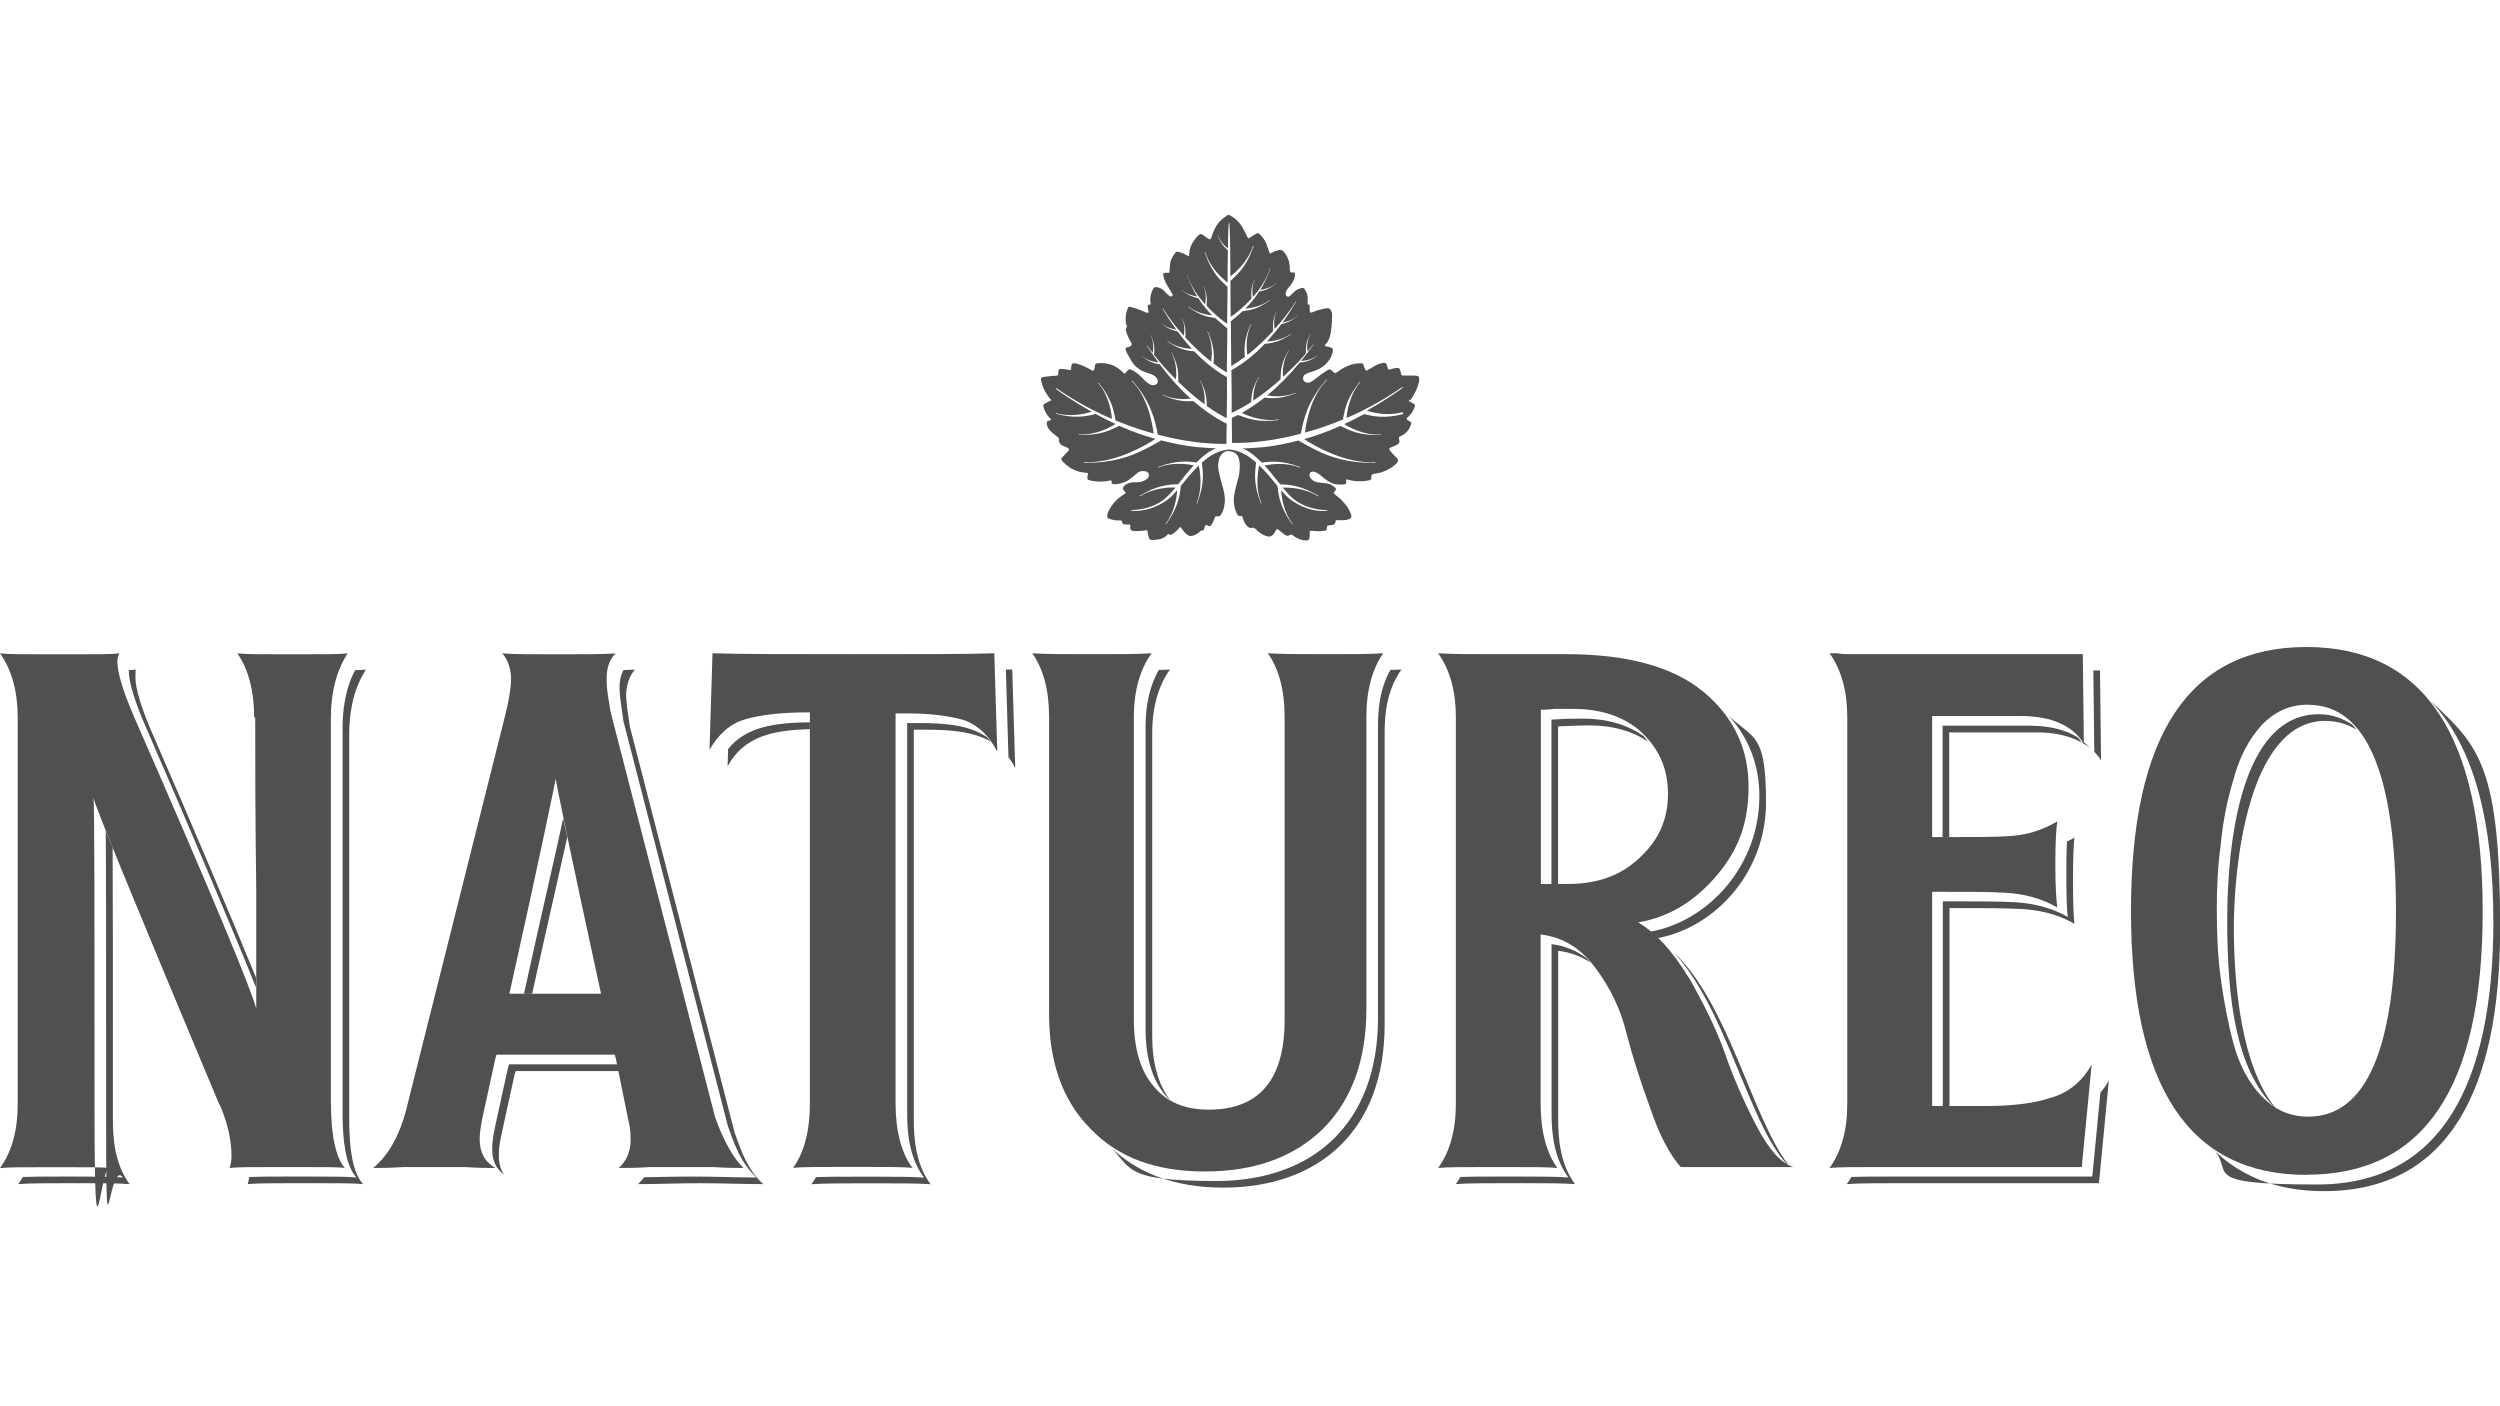 <svg viewBox="0 0 1920 1080" version="1.1" xmlns="http://www.w3.org/2000/svg" id="Layer_43">
  
  <defs>
    <style>
      .st0, .st1 {
        fill: #505050;
      }

      .st1 {
        fill-rule: evenodd;
      }
    </style>
  </defs>
  <path d="M1083.4,307.3c.4-.7.7-1.3,1-1.8,2.2-3.4,3.8-6.7,4.8-10.1.6-1.9.8-3.5.7-5,0-1-.6-1.6-1.5-1.7-1.2-.2-2.2-.3-3.1-.3-1.6,0-3.2,0-4.8,0h-2.2c-.3,0-.6,0-1,0-.6,0-1-.4-1.2-.9,0-.3-.1-.5-.2-.8v-.2c0-.2-.1-.5-.2-.7,0-.5-.2-.9-.3-1.4-.3-1.2-.9-1.7-2.1-1.8-.2,0-.4,0-.6,0-.7,0-1.4.1-2.1.3-.5.1-1.1.3-1.6.4l-.9.3c-.3,0-.6.2-1,.2s-.6,0-.9-.2c0,0-.2-.1-.2-.2,0-.2-.1-.5-.2-.7-.2-.5-.3-1.1-.5-1.7-.2-.5-.3-1-.6-1.4-.3-.6-.9-.9-1.5-.9h0c-.2,0-.3,0-.5,0-.5,0-.9,0-1.4.2-2.2.5-4.1,1.2-5.8,2.3-1.4.8-2.9,1.7-4.7,2.8,0,0-.1,0-.2.1-.3.2-.7.5-1.3.5h-.1c0,0-.2,0-.2-.1,0,0,0,0-.1-.2-.1-.1-.2-.3-.3-.4-.2-.4-.4-.7-.5-1l-.2-.4c-.3-.8-.6-1.6-.8-2.4-.2-.8-.6-1.1-1.4-1.1h0c-.5,0-1,0-1.4,0-.5,0-.9,0-1.4.1-2.5.1-5,.8-8.2,2.1-3,1.3-5.8,3.2-8.1,4.8-.2.2-.4.3-.7.4,0,0-.2,0-.3.2,0,0-.1,0-.2,0s-.1,0-.2,0c-.3-.2-.6-.5-.9-.7-.7-.6-1.4-1.1-2-1.7-.3-.3-.7-.5-1.1-.5-.3,0-.5,0-.7.2-.9.4-1.6.8-2.2,1.2-2.9,1.8-5.2,3.5-7.2,5.2-1.3,1.1-2.8,2.2-4.4,3.1-.6.4-1.3.5-2,.5-.3,0-.5,0-.8,0-1.6-.2-2.6-1.1-3-2.4-.4-1.4,0-2.6,1.2-3.7.2-.2.4-.3.6-.4,0,0,.1,0,.2-.1.8-.6,1.8-.9,2.7-1.2h.2c2.4-.8,5-1.6,7.4-2.9,3.4-1.8,6-4.1,7.9-7.1,1.3-2,2.1-4.1,2.5-6.2.3-1.9-.2-2.8-2.2-3.3,0,0-.2,0-.3,0,0,0-.6-.1-.9-.2-.6-.1-1.2-.2-1.7-.4-.2,0-.4-.1-.5-.2,0,0,0,0-.2,0-.1,0-.2-.2-.2-.3h0c0-.2,0-.3,0-.4h0c.1-.2.2-.4.3-.5,1.6-1.5,2.7-3.5,3.4-5.9.5-1.7.8-3.4,1-5,.6-3.9.7-7.9.8-11.7h0c0-1.5-.4-2.8-1.3-4.2-.5-.8-1.2-1.1-2.1-1.1-.1,0-.3,0-.5,0-2.4.3-4.9.9-7.7,1.8-.8.2-1.7.6-2.4.9-.5.2-1.1.4-1.7.6-.2,0-.5,0-.7,0h-.3c-.1,0-.3,0-.3-.2-.3-.7-.2-1.3-.2-1.9,0-.1,0-.2,0-.3,0-.4,0-.7,0-1.1,0-.3,0-.6,0-1,0-1-.2-1.4-1-1.6-.2,0-.3-.1-.4-.2,0,0,0,0-.1,0,0,0-.1-.1-.1-.2s0-.1,0-.2c0-.2,0-.4,0-.6,0-.5,0-1,0-1.5,0-.7,0-1.5,0-2.3,0-2.1-.7-4.2-2.2-6.7-.4-.7-1-1.1-1.7-1.1-.2,0-.4,0-.7.1-2,.6-3.9,1.2-5.4,2.6-.4.4-.9.9-1.3,1.3-.4.4-.9.9-1.4,1.3-.4.4-.9.9-1.4,1.2-.3.2-.6.3-.9.3-.4,0-.9-.2-1.3-.6-.4-.4-.5-.9-.6-1.3-.1-1.1.2-2.2.9-3.3.9-1.2,1.8-2.4,2.8-3.6,1.4-1.6,2.4-3.5,3.2-6.1.2-.8.3-1.7.3-2.8,0-.6-.2-.9-.9-.9h0c-.2,0-.4,0-.6,0-.3,0-.5,0-.8,0h-.1c-.9,0-1.4-.4-1.5-1.3,0-.3,0-.7-.1-1,0-.4,0-.9,0-1.3,0-.7,0-1.4-.2-2.1-.3-3.4-1.6-6.6-4-9.8-.2-.2-.4-.5-.7-.7,0,0-.2-.2-.3-.3-.6-.6-1.1-.8-1.8-.8-.2,0-.3,0-.5,0h-.5c-.9.3-1.8.5-2.6.7-1,.3-2,.8-2.9,1.3h-.2c-.6.4-1,.6-1.3.6-.6,0-.8-.6-1-1.5,0-.3-.2-.6-.2-.9-.4-1-.7-1.9-1.1-2.9-.2-.6-.5-1.3-.7-2-.9-2.6-2.6-4.9-5.1-7.4-.6-.6-1-.8-1.5-.8-.4,0-.8.1-1.4.5-1.4.8-3.1,1.8-4.6,2.9-.2.1-.5.3-.7.4-.1,0-.2,0-.4.2,0,0,0,0-.1,0-.1,0-.2,0-.3-.2,0-.2-.2-.4-.3-.5-.2-.4-.4-.7-.6-1.1-.3-.6-.5-1.2-.8-1.7-.4-1-.9-1.9-1.4-2.9-2.5-4.9-5.8-8.4-9.9-10.8-.3-.2-.7-.4-1-.6h-.2c-.3-.3-.5-.3-.8-.3s-.6.1-.9.4c-.4.3-.8.6-1.3.9-.2.1-.4.3-.7.5-2.5,1.7-4.4,3.6-5.9,5.9-1.8,2.8-3.2,5.8-4.1,9-.1.5-.3,1-.5,1.4-.2.4-.6.7-1,.7-.2,0-.4,0-.6-.1-.4-.2-.8-.4-1.1-.7-.7-.5-1.5-1.1-2.2-1.6l-.8-.6c-.1,0-.2-.2-.3-.2-.2-.2-.4-.3-.6-.4-.4-.3-.9-.4-1.3-.4-.5,0-.9.2-1.4.6-1.4,1.2-2.5,2.7-3.7,4.2-2.4,3.2-3.7,6.8-3.8,10.7,0,.2,0,.5,0,.7,0,0,0,.2,0,.3,0,.1,0,.2-.2.2-.2,0-.3,0-.5,0-.4,0-.8-.2-1.1-.4,0,0-.2,0-.2-.1-1.6-1-3.5-1.8-5.8-2.5-.5-.1-.9-.2-1.3-.2-.8,0-1.3.4-2,1.4-.8,1.1-1.5,2.3-2.1,3.4-.7,1.3-1.2,2.6-1.4,4.1,0,.3,0,.7-.1,1-.2,1.7-.4,3.5-.4,5.3,0,.2,0,.4-.2.6,0,0,0,.1,0,.2,0,.1-.1.2-.3.2-.1,0-.2,0-.3,0-.2,0-.4,0-.7,0h-.2c-.2,0-.4,0-.6,0-.2,0-.4,0-.6,0-.1,0-.3,0-.5,0-.6,0-1,.2-1.2.5-.2.2-.3.6-.2,1.1.1.9.4,2,.7,3.1.9,2.7,2.4,5.2,4,7.7.6.9,1.2,1.9,1.7,2.9l.4.6c.2.2.3.6.4,1,0,.4,0,.7-.2.9-.2.2-.5.4-.9.4h-.1c-.7,0-1.2-.4-1.6-.7-1.1-.9-2.3-1.9-3.4-3.3-1.4-1.6-3.3-2.7-6-3.2-.2,0-.5,0-.7,0-.9,0-1.6.5-2.1,1.4-.6,1.2-1.1,2.4-1.5,3.7-.8,2.7-.9,4.8-.4,6.8,0,.3,0,.5,0,.8,0,.1,0,.3,0,.4s-.1.3-.3.3c-.1,0-.2,0-.3,0-.2,0-.4,0-.6,0-.7.1-.9.4-1,1.1,0,.6,0,1.3.1,1.9,0,.5.2,1.1.3,1.6,0,.2.1.5.2.7,0,0,0,0,0,0,0,.2.2.6-.2,1,0,0-.1,0-.2,0h-.2c-.2,0-.5,0-.8-.1h-.4c-1-.5-2-.8-3-1.3-3.1-1.4-6.4-2.4-9.4-3.2-.2,0-.4,0-.6,0-.3,0-.7.1-1,.8-.4.9-.7,1.9-1.1,3.1-.8,2.6-.7,5.3-.6,8,0,.9.2,1.6.6,2.2.1.2.2.4.3.5,0,0,0,.1,0,.2,0,0,0,.2,0,.3,0,0,0,.1,0,.2,0,.1-.1.3-.2.4-.6.7-.8,1.6-.5,2.8.2.8.4,1.5.7,2.4.8,2,1.8,4.1,3.3,6.7.7,1.2.6,1.6-.5,2.5-.8.7-1.8,1-2.7,1.1-.5.1-.9.3-1.1.6-.1.3-.1.7,0,1.2.3,1,.6,1.7.9,2.4,1.1,2,2.4,4.3,3.8,6.6,1.9,3.1,4.6,5.6,8.3,7.4,1.6.8,3.4,1.4,5.1,1.8,1.5.4,2.7,1,3.8,1.7,1.2.8,2.1,1.8,2.6,3.1.3.7.2,1.7-.1,2.4-.3.7-.9,1.2-1.6,1.5-.5.2-1.1.3-1.6.3s-.8,0-1.1-.1c-1.1-.2-2.2-.8-3.3-1.7-1.7-1.3-3.2-2.8-4.6-4.3l-.5-.6c-2-2-4.4-3.7-7.3-5.1-.5-.2-.9-.4-1.2-.4-.5,0-.9.2-1.5.8-.3.3-.6.7-.9,1-.1.1-.3.3-.4.5,0,0-.1.2-.2.2-.2.3-.5.7-1.1.8,0,0,0,0,0,0,0,0-.2,0-.2,0,0,0-.1-.1-.2-.2-.2-.1-.4-.3-.6-.5-.2-.2-.5-.4-.7-.7-.4-.4-.9-.8-1.3-1.2-2.3-1.8-4.9-3.7-8.2-4.5-2.6-.7-5-1-7.1-.9-.4,0-.7,0-1.1,0h-.3c-.5,0-1.1,0-1.5.2-.9.2-1.3.6-1.4,1.4,0,.6-.2,1.2-.3,1.9,0,.3-.1.6-.2.9,0,.4-.3,1.4-1.1,1.4-.3,0-.6-.1-1.1-.4,0,0-.1,0-.1,0-2.7-1.7-5.7-3.2-9.2-4.4-1.4-.5-2.6-.8-3.7-.9-.2,0-.4,0-.6,0-1,0-1.6.5-1.8,1.5-.1.4-.1.8-.2,1.3,0,.2,0,.4,0,.5v.4c0,.4,0,.9-.4,1.4,0,0-.2.1-.3.1s0,0-.2,0-.2,0-.2,0c-.1,0-.3,0-.3,0-.4,0-.9-.2-1.4-.3-.8-.2-1.5-.3-2.3-.4-1-.1-2-.2-3-.2h0c-1,0-1.5.5-1.7,1.5,0,.2,0,.3,0,.5s0,.4,0,.6c0,.5-.1.9-.2,1.4,0,.2,0,.4,0,.7,0,.1-.1.3-.3.3-.2,0-.5,0-.7.1-.4,0-.8.1-1.1.2-2.7,0-5.5.5-8.2.8h-.6c-.5.2-1.1.3-1.7.6-.5.2-.7.5-.6,1v.4c.2.8.3,1.6.5,2.3.7,2.8,1.7,5.5,3.2,7.8h0c1.1,1.8,2.2,3.5,3.6,5,.1.1.2.3.3.4,0,0,.1.2.2.2,0,0,0,.2,0,.3,0,0,0,.2-.2.2l-.4.2c-.2.1-.4.3-.6.3-.4.2-.8.4-1.2.6-.9.5-1.8.9-2.6,1.4-1,.6-1.2,1.1-.9,2.1.5,2,1.4,4.5,3,6.7.4.6.9,1.1,1.4,1.6.3.3.6.6.8.9.1.2.3.3.4.5,0,0,.1.2.2.3,0,0,0,.2,0,.2,0,0,0,.2-.2.2,0,0-.2,0-.2.1-.2,0-.4.2-.6.3-.2,0-.4,0-.5.1-.1,0-.3,0-.4,0-.8.2-1.3.7-1.3,1.4,0,.9,0,1.9.4,2.9.7,1.7,1.8,3.2,3.4,4.6,1.5,1.3,3.1,2.6,4.6,3.7.6.4.8.9.9,1.5,0,.2,0,.4,0,.5,0,.2,0,.4,0,.6.1,1.6.9,2.8,2.2,3.6.6.4,1.3.6,1.9.9.2,0,.5.2.7.3.2,0,.4.2.6.2.3.1.6.2.9.4.3.2.6.4,1,.7.4.4.5.9.2,1.4-.1.2-.2.4-.4.6-1.3,1.4-2.6,2.8-3.9,4.2-.1.1-.2.3-.4.4-.2.2-.4.4-.6.6-.5.6-.5,1.2-.1,1.8.3.4.6.9,1,1.3,1.9,1.9,3.9,3.5,6,4.9.4.3.8.5,1.3.7h.2c2.9,1.6,6.1,2.5,10.1,2.8h.4c.4,0,.8,0,1.2.5,0,0,0,.2,0,.3v.4c-.1.3-.2.6-.3.9,0,.1,0,.3,0,.4,0,.4-.2.7-.2,1.1,0,1.2.2,1.7,1.5,2.1.9.3,1.8.5,2.8.6.2,0,.5,0,.7.1,1.8.3,3.6.4,5.4.4,1.8,0,3.5-.2,5.2-.5l2.5-.5h0c0,0,.2,0,.2.1.4.5.4.9.4,1.3v.3c0,.8.2,1,1,1.2.5,0,1,.1,1.5.1s.2,0,.3,0c2.6-.2,5.2-.8,7.7-1.9,1.8-.8,3.5-1.9,5.4-3.5l.7-.6c1-.9,2-1.7,3.1-2.6,1.2-1,2.6-1.5,4.2-1.5.7,0,1.5,0,2.2.2,1,.2,1.8.8,2.2,1.6.4.8.4,1.8,0,2.7-.2.5-.6,1-1,1.3-1.1,1-2.4,1.7-3.9,2.2-1.5.5-3.1.6-4.2.6-.5,0-1,0-1.5,0-.2,0-.3,0-.5,0-2.2,0-4.2.5-5.9,1.5-.8.5-1.6,1.1-2.2,2-.6.8-.6,1.8.1,2.6.1.2.3.3.4.5.2.2.4.3.5.6.2.2.3.4.5.6,0,0,.1.2.2.3,0,0,0,.1,0,.2,0,0,0,.2-.1.2l-.4.2c-.2.2-.4.3-.6.4-2.8,1.7-5.1,3.6-7.1,5.7-2.2,2.4-4,5-5.2,7.8-.6,1.3-.9,2.4-.8,3.6,0,.8.3,1.2,1,1.6.3.1.6.2.8.3,2.5.9,4.8,1.3,7.1,1.2.4,0,.9,0,1.2,0h.5c0,0,.1,0,.2,0,.3.2.7,1.2.7,1.3,0,0,0,.2,0,.3.2.9.9,1.4,1.9,1.5.2,0,.4,0,.6,0,.4,0,.8,0,1.2,0,.3,0,.5,0,.7,0,.2,0,.4,0,.6,0,.5,0,.9.1,1.2.5,0,0,0,.1,0,.2v.7c0,.2,0,.3,0,.5,0,.3,0,.7,0,1,.2,1.2.6,1.8,1.6,1.9.3,0,.5,0,.8.1.4,0,.9.2,1.3.2.5,0,1,0,1.5,0,2,0,4.1-.2,6.7-.6,0,0,.2,0,.2,0,.1,0,.3,0,.4,0,0,0,.2,0,.3,0,.2,0,.3,0,.3.2,0,.3.1.7.2,1,.2.8.3,1.5.4,2.3.1.7.4,1.4.6,2,0,.2.1.4.2.6.3.9.9,1.3,1.8,1.3.5,0,1,0,1.5,0,1.9,0,3.6-.3,5.2-.7,2.3-.7,4.1-1.7,5.4-3.2.1-.2.3-.3.5-.4,0,0,.1-.1.2-.2,0,0,.1,0,.2,0,0,0,0,0,0,0,0,0,.1,0,.2,0,.1,0,.3,0,.4.2.3.3.6.4,1,.4.3,0,.7-.2,1.1-.4.2-.2.4-.3.6-.4.4-.2.8-.5,1.1-.8,1.4-1,2.6-2.2,3.7-3.5h0c.2-.4.4-.7,1-.7.1,0,.3,0,.4,0,0,0,.1,0,.2.1.2.2.3.5.5.8.4.6.8,1.2,1.2,1.7,1.1,1.5,2.4,2.7,3.9,3.6.6.3,1.1.5,1.7.5.2,0,.4,0,.6,0,2.5-.5,4.7-1.6,6.4-3.3.5-.5,1-1,1.8-1,.2,0,.3,0,.5,0,0,0,.1,0,.2,0,.4,0,.6-.4.7-.6.2-.4.3-.8.4-1.2l.2-.6c.2-.6.4-1.2.9-1.8,0,0,.1-.1.3-.1s.1,0,.2,0c0,0,.7.5,1,.6.6.3,1,.5,1.3.5.4,0,.8-.3,1.4-.9,0-.1.2-.3.3-.5.9-1.4,1.5-2.7,1.9-4,.2-.5.4-1,.6-1.6.2-.4.6-.7,1.1-.7,0,0,.2,0,.3,0,.2,0,.3,0,.5,0h.2c.2,0,.4,0,.6,0,.7,0,1.4-.4,1.9-1.2,1.2-1.9,2-3.8,2.4-5.7.4-1.9.8-4.5.6-7.1-.2-2.9-.8-5.9-1.8-9.1-.4-1.5-.9-3.2-1.4-5.1-.5-2-1-4-1.4-5.9v-.4c-.4-1.3-.6-2.6-.6-4s.4-3.3.7-4.9h0c.1-.8.4-1.4.6-2.1,1.5-2.5,3.2-4.5,6.3-4.6,1.3,0,2.5.3,3.8.7.3.2.7.2,1,.4,1.6,1,2.7,2.2,3.2,3.6.4,1.3.8,2.5.9,3.7.4,3.7.1,7.6-.7,11.3-.4,1.6-.8,3.1-1.2,4.6-.6,2.1-1.2,4.3-1.6,6.4,0,.3-.1.7-.2,1.1-.3,1.6-.7,3.3-.7,5-.1,3,.3,6,1.4,9.1.4,1.2.8,2.1,1.4,2.9.5.8,1.1,1.1,1.8,1.1.1,0,.3,0,.4,0,0,0,.1,0,.2,0,.2,0,.4,0,.5,0,.3,0,.6.1.9.3,0,0,0,0,0,.2,0,.2.1.5.2.7.2.5.3,1,.5,1.5.8,2.3,1.8,3.9,3.1,5.2.9.9,1.8,1.3,2.7,1.3.3,0,.6,0,1-.2,0,0,.2,0,.3,0,0,0,.1,0,.2,0,.1,0,.3,0,.4,0,.4,0,.8.2,1.2.5.8.8,1.5,1.4,2.1,2,2.5,2.1,4.8,3.4,7.3,4.1.5.1,1,.2,1.4.2,1.4,0,2.5-.6,3.5-1.9.4-.5.7-1,1-1.5.2-.3.4-.6.6-1,0,0,.1-.2.2-.4.2-.3.3-.8.9-1,0,0,0,0,.1,0,0,0,.1,0,.2,0,0,0,.2,0,.2.1.2.1.3.2.5.4.5.4,1,.8,1.5,1.2.9.8,1.9,1.6,2.9,2.3.4.3,1,.7,1.7,1,.3.1.7.2,1,.2s.8-.1,1.1-.3h.1c.2-.2.5-.3.6-.4.3-.2.6-.3.9-.3s.7.1,1.1.5c0,0,.2.2.3.2,0,0,0,0,.1.1,2.1,1.6,4.3,2.7,6.7,3.3,1.1.3,2.2.4,3.5.5,0,0,.2,0,.2,0,1.1,0,1.8-.6,2.1-1.7.2-.6.2-1.3.3-2,0-.5,0-.9,0-1.4,0-.4,0-.7,0-1.1,0-.2,0-.5,0-.7,0,0,0-.2,0-.3,0-.1.1-.2.2-.2.2,0,.5,0,.7,0s.7,0,1,0c.2,0,.3,0,.5,0,.4,0,.8,0,1.2.1.8,0,1.7.2,2.6.2h0c1.7,0,3.4-.2,5.1-.4h.2c1.4-.2,1.5-.4,1.6-1.8,0-.1,0-.3,0-.4,0-.5,0-1.1.4-1.7,0,0,.1-.1.2-.1h.2c.2,0,.4-.1.6-.1.4,0,.7,0,1.1-.1.7,0,1.3-.2,2-.3,1.2-.2,1.8-.8,2.1-1.9,0-.3.1-.6.2-1,0-.2,0-.3.1-.5,0-.1.1-.2.3-.2.1,0,.3,0,.4,0,.3,0,.6,0,.9,0,0,0,.2,0,.3,0,.3,0,.7,0,1,0,.3,0,.7,0,1,0h.2c.1,0,.3,0,.5,0-.2,0-.4,0-.6-.1.2,0,.3,0,.4,0,.2,0,.4.1.6.2,1.2,0,2.5-.2,3.8-.5.7-.2,1.3-.4,1.9-.7,1.1-.5,1.4-1.2,1.2-2.5,0-.4-.2-.8-.3-1.2-1.1-2.8-2.4-5.2-4.1-7.2-2.5-3.1-5-5.5-7.6-7.3,0,0-.2,0-.2-.2-.4-.3-.9-.6-1.3-1.3,0-.1,0-.3,0-.3l.3-.4c.2-.3.4-.6.6-.8.2-.3.4-.6.7-1,.2-.4.2-.8,0-1.1-.5-.6-.9-1.1-1.4-1.4-1.9-1.6-4.2-2.4-7.3-2.7-1.5-.1-3.4-.3-5.2-.6-2.2-.4-3.9-1.3-5.2-2.8-.6-.7-.9-1.4-1.1-2.2-.1-.9,0-1.7.5-2.3.5-.6,1.2-.9,2.1-.9.5,0,1,0,1.6.3,1.7.5,3.2,1.6,4.5,2.7,1.6,1.4,3.6,3,5.8,4.4,2.8,1.7,5.5,2.6,8.3,2.5,0,0,.4,0,.4,0,.3,0,.7,0,1,0,.3,0,.6,0,.9,0h0c.6,0,1.4,0,2.1-.2.6-.1.9-.4,1-1.1,0-.2,0-.4,0-.6,0-.2,0-.4,0-.7,0-.3,0-.5.1-.7,0-.1,0-.2,0-.4,0,0,0-.1.2-.2,0,0,0,0,.2,0,0,0,0,0,0,0,.3,0,.7.2,1,.2.7.2,1.3.3,2,.5,2.1.5,4.3.7,6.8.7.5,0,1,0,1.5,0,1.1,0,2.2-.2,3.3-.3,1.1-.1,2-.3,2.9-.5.7-.2,1.2-.7,1.3-1.5,0-.2,0-.5,0-.7,0-2.1.4-2.3,2-2.7h.3c0,0,.2,0,.3-.1,0,0,.1,0,.2,0,.4,0,.8-.2,1.2-.2.9-.2,1.9-.4,2.8-.6,2.8-.8,5.5-2,8.6-3.9,1.8-1.2,3.3-2.4,4.5-3.9.9-1.1.9-2.1-.1-3.2-.3-.3-.6-.6-.9-1-.2-.2-.5-.5-.7-.7-.3-.3-.6-.6-.9-.9-.5-.5-1-1-1.5-1.6-.7-.7-1.3-1.5-1.8-2.2-.2-.3-.3-.6-.2-.9,0-.3.3-.6.6-.8.2-.1.5-.3.8-.4.3-.1.6-.2,1-.4.6-.2,1.2-.4,1.8-.7h.1c.7-.3,1.3-.6,1.9-1,1.5-1.1,2-1.8,1.4-3.8-.5-1.8-.3-2,1.3-2.8,0,0,0,0,.1,0,2.5-1,4.5-2.8,6.1-5.3.6-1,1.1-2.1,1.6-3.5.4-1.1.2-1.5-.7-2.2-.3-.2-.6-.4-.9-.6-.2-.1-.4-.3-.7-.4h-.1c-.4-.3-.8-.6-.9-1.2,0,0,0,0,0-.1.2-.6.6-1,1-1.3l.2-.2c2.5-2.1,4-5.1,5-7.6.4-1,.2-1.7-.8-2.3-.2-.1-.4-.2-.6-.3-.2,0-.3-.2-.5-.3-.2-.1-.4-.3-.7-.4-.6-.3-1.2-.7-1.8-1.1,0,0-.1-.2-.1-.3,0,0,0-.2,0-.2,0-.2,0-.4.1-.6M1078.1,317.9c-14.4,3.7-22.7,2-29.8.3-.2,0-.4,0-.6-.2-4.8,2.6-9.9,5.2-15.3,7.7,2.8,1.9,14.9,8.9,27.9,8,.4.1.4.4-.1.4-14.9.5-22.6-3-29.1-6.2-.6-.3-1.1-.5-1.7-.8-5.3,2.4-10.8,4.6-16.3,6.5-3.9,1.4-7.7,2.6-11.5,3.6,7.2,5,31.9,19.3,55,17.7,0,0,.1,0,.1,0,0,0-.4.5-1.1.5-27.4.6-43.5-8.7-55.3-15.3-1.1-.6-2.2-1.2-3.2-1.8-9.4,2.5-18.5,4.3-27.7,5.2-2.3.2-5.2.4-8.3.6-1.4,0-2.7.2-4.1.2h-.8s0,0,0,0c-.7,0-1.4,0-2.1,0,5.5,2.2,10.4,6.3,15,11,7.1-1,15.5-1.8,29.2,3.3.5.2.3.4,0,.5-10.4-4.2-22-2.7-27.1-1.6,4.3,4.7,8.2,9.8,12,14.5.3,0,.5,0,.8,0,7.2.3,15.7,1.1,28.4,8.7.4.3.3.5-.1.5-9.8-6.4-22.3-6.9-27.1-6.7,3.3,4,6.4,7.4,9.4,9.6,9.1,6.6,18.9,7.4,24.3,7.8,1.4,0,.4.4,0,.5-5,.3-14.8.2-26.8-8-2.6-1.8-5.3-4.6-8.2-7.9.3,5,1.9,16.9,8.9,25.9,0,.4-.2.6-.4.2-8.7-12.1-10.2-20.4-11.1-27.6,0-.7-.2-1.3-.3-1.9-4.2-5.1-8.8-10.8-13.9-15.7-.8,3.1-3.5,17,1.7,29,0,.4-.3.5-.5,0-5.4-13.9-4.7-22.3-3.8-29.5,0-.6.1-1.2.2-1.7-6.1-5.4-12.9-9.5-20.8-10-7.9.5-14.8,4.6-20.9,10.1,0,.5.1,1,.2,1.6.9,7.2,1.6,15.6-3.8,29.5-.2.5-.4.3-.5,0,5.1-11.9,2.6-25.5,1.7-28.9-5,4.9-9.6,10.6-13.7,15.6,0,.6-.2,1.2-.2,1.8-1,7.2-2.4,15.5-11.1,27.6-.3.4-.5.2-.4-.2,7-9,8.6-20.8,8.9-25.9-2.8,3.3-5.6,6.1-8.2,7.9-12,8.2-21.8,8.3-26.8,8-.3,0-1.3-.4,0-.5,5.5-.4,15.2-1.1,24.3-7.8,3-2.2,6.1-5.7,9.4-9.6-4.8-.2-17.2.3-27.1,6.7-.4,0-.6-.2-.1-.5,12.7-7.7,21.2-8.4,28.4-8.7.3,0,.5,0,.8,0,3.7-4.7,7.7-9.8,12-14.5-5.1-1.1-16.7-2.6-27.1,1.6-.4,0-.5-.3,0-.5,13.7-5,22.1-4.3,29.2-3.3,4.6-4.8,9.7-8.8,15.1-11-.4,0-.9,0-1.3,0h0s-.9,0-.9,0c-1.4,0-2.7-.2-4-.2-3.1-.2-6-.5-8.3-.6-9.2-1-18.3-2.7-27.7-5.2-1.1.6-2.1,1.1-3.2,1.8-11.8,6.6-27.9,15.9-55.3,15.3-.7,0-1-.4-1.1-.5h.1c23.1,1.6,47.8-12.8,55-17.7-3.7-1.1-7.6-2.3-11.5-3.6-5.5-1.9-10.9-4.1-16.2-6.5-.5.3-1.1.5-1.7.8-6.5,3.2-14.2,6.7-29.1,6.2-.5,0-.5-.3,0-.4,13,.9,25.1-6.1,27.9-8-5.3-2.5-10.5-5.1-15.3-7.7-.2,0-.4,0-.6.2-7,1.7-15.3,3.5-29.8-.3-.5-.1-.4-.4,0-.5,10.9,3.2,22.5.5,27.4-1.1-15.7-8.8-27.1-17-27.5-17.7-.1-.3,0-.5,0-.5,0,0,0,0,0,0,0,0,.2,0,.3,0,0,0,.2.1.4.3,5,3.5,14.9,10.1,28.7,17.1l-.2-.2.5.3c4.1,2.1,8.5,4.1,13.3,6.2,0-2.9-1.7-17.3-10.4-27.4,0-.4.1-.6.4-.2,9.3,11.6,11.2,19.9,12.5,27,.1.6.2,1.2.3,1.8,6.4,2.6,13.3,5.2,20.7,7.5,2.9.9,5.7,1.8,8.6,2.5-1.2-8.9-4.7-28-16.7-40.2,0,0-.3-.4-.3-.4,0,0,.3-.2.7.2,14.4,16.1,17.4,30.5,19.5,41.3,18.5,4.9,36.2,7.3,52.7,7.1h0c0-3.4,0-8.8.2-15.5-8.7-4.3-17.3-10.2-25.6-17.4-5.8.4-12.7.3-23.4-4.5-.4-.2-.3-.4,0-.4,7.8,3.9,16.8,3.6,21.4,3.1-8.2-7.4-16.2-16.2-23.8-26.4-.2,0-.5,0-.7-.1-3.3-.6-7.2-1.5-12.6-5.9-.2-.1-.1-.2,0-.2,4.3,3.7,10.1,4.6,12.3,4.8-2.9-3.9-5.7-8-8.5-12.3-.4-.6-.4-.9-.3-1,0,0,0,0,0,0,1.3,2,2.8,4,4.4,6,.3-1.5,1.2-8.1-1.6-13.5,0-.2.1-.2.2,0,2.9,6.3,2.7,10.3,2.5,13.7,0,.4,0,.9,0,1.3l-.3-.3c4.9,6.3,10.7,12.8,17,19.1.4-2.7,1-12.4-3.4-20.4,0-.3.1-.4.3,0,4.9,9.5,5,15.6,4.9,20.8,0,.5,0,.9,0,1.4,6.4,6.2,13.2,12.2,20.2,17.3.3-3.9.2-11.8-3.4-18,0-.3.2-.4.3,0,4.5,8.4,4.8,14.3,4.7,19.2,5.1,3.7,10.3,6.9,15.4,9.5,0-4.8.1-10.1.2-15.7v-.2h0v-3.7h0s0-5.4,0-5.4c0-2.1,0-4.3,0-6.5-8.7-4.9-17.2-11.6-25.1-19.9-.1,0-.3,0-.4,0-5.2-.5-11.2-1.4-20.1-7.5-.3-.2-.2-.3.1-.3,6.5,4.8,14.9,5.8,18.6,5.9-3.8-4.1-7.5-8.6-11-13.4-3.3-.7-7.1-1.7-12.4-6.1-.2-.1,0-.2,0-.2,3.8,3.4,8.9,4.6,11.4,5-3.5-4.9-7-10.1-10.3-15.8-.3-.5-.3-.8-.2-.9,0,0,0,0,0,0,4.2,6.8,9.8,14.2,16.3,21.4.4-2.2,1-8-1.3-13,0-.2.1-.2.2,0,2.7,6.4,2.5,10.4,2.2,13.8,0,.2,0,.3,0,.4,6.1,6.7,12.9,13.2,19.8,18.6.7-3.9,1.5-14.2-2.8-22.9,0-.3.2-.4.4,0,5,11.3,4.7,18.3,4.3,24.3,0,0,0,0,0,.1,3.4,2.6,6.9,4.9,10.2,6.9.1-12,.3-23.9.4-33.8-.9-.8-1.9-1.6-2.9-2.5-2-1.7-4.3-3.6-6.6-5.7-.1,0-.3,0-.4,0-5.2-.7-11.2-1.8-19.8-8.2-.3-.2-.2-.4.1-.3,6.1,4.9,14.1,6.2,18,6.6-3.6-3.5-7.2-7.8-10.7-13.2-3.3-.7-7.2-1.7-12.5-6.1-.2-.2,0-.2,0-.2,3.8,3.5,9.1,4.7,11.6,5-2.7-4.4-5.3-9.6-7.5-15.8-.2-.5-.1-.8-.1-.9,0,0,0,0,0,0,1.8,6,5,11.7,8.7,16.7h0c0-.1.3.3.3.3,1.5,2,3.1,3.9,4.7,5.7.3-1.3,1.5-8-1.2-13.7,0-.2.1-.2.2,0,2.7,6.4,2.5,10.4,2.2,13.8,0,.4,0,.8,0,1.1,6.8,7.3,13.5,12.4,15.8,13.8v-.5h0s0,0,0,0v-4.6c0-9.2.2-13.8.2-14.6,0-.9,0-3.8,0-7.7s0-.6,0-1c-.4-.4-.8-.7-1.2-1.1-5.3-4.9-11.3-10.9-16.1-25-.2-.5,0-.5.4-.2,3.6,12,13.7,20.6,17,23,0-6.7,0-16.2.2-24.8-2.5-2.2-5.4-5-7.8-11.3,0-.2,0-.3.2-.1,1.7,4.9,5.6,8.5,7.6,10,.1-10.4.4-19.3.9-20.1.8,1.5,1,25.6,1,41.5,2.9-2,13.5-10.9,17.3-23.2.3-.3.5-.2.4.3-4.8,14.1-10.8,20.1-16.1,25-.5.5-1,.9-1.5,1.4,0,2.2,0,4.2,0,5.8,0,3.9,0,6.7,0,7.6,0,1,0,7,.2,14.3,2.7-1.8,9.4-6.9,15.9-14.1,0-.2,0-.4,0-.6-.3-3.4-.5-7.4,2.2-13.8,0-.2.2-.1.2,0-2.4,5.2-1.7,11.2-1.3,13.2,5.5-6.2,10.7-13.8,13.2-22.2,0,0,0,0,0,0,0,0,0,.3,0,.9-2.2,6.2-4.8,11.4-7.5,15.8,2.1-.2,8-1.3,12.1-5.1.2,0,.3,0,0,.2-5.3,4.5-9.2,5.4-12.5,6.1-.2,0-.4,0-.5.1-3.4,5.4-7.1,9.6-10.6,13.1,3.6-.2,12.2-1.5,18.6-6.6.3,0,.4,0,.1.3-8.6,6.4-14.6,7.4-19.8,8.2-.4,0-.7.1-1,.1-2.3,2.1-4.4,4-6.5,5.6-.9.7-1.7,1.4-2.5,2.1v1.4h0c0,9.4.2,21,.3,33,3.4-2,6.9-4.3,10.4-7,0,0,0-.2,0-.3-.4-6-.7-13,4.3-24.3.2-.4.4-.3.4,0-4.3,8.9-3.4,19.3-2.7,23.1,6.9-5.4,13.7-11.8,19.8-18.5,0-.2,0-.4,0-.7-.3-3.4-.5-7.4,2.2-13.8,0-.2.2-.2.2,0-2.4,5.2-1.7,11.3-1.3,13.2,6.5-7.3,12.3-14.8,16.5-21.7,0,0,0,0,0,0,0,0,0,.3-.2.9-3.3,5.6-6.7,10.8-10.2,15.7,2.6-.4,7.5-1.7,11.1-5,.2,0,.3,0,0,.2-5.1,4.3-8.9,5.3-12.1,6-3.6,4.9-7.3,9.3-11,13.4,3.8-.2,12-1.2,18.3-5.9.3,0,.4.1.1.3-8.8,6-14.9,6.9-20.1,7.4,0,0,0,0,0,0-8.1,8.5-16.7,15.3-25.6,20.2,0,5.5.1,11.1.2,16.5v.3h0v4h0v12c5-2.3,10-5.1,15-8.3.1-4.9.7-10.7,5.6-18.9.2-.3.3-.2.3.1-3.9,6-4.4,13.7-4.3,17.7,7.2-4.8,14.3-10.4,21-16.4,0-.4,0-.8,0-1.3.1-5.2.5-11.3,5.9-20.6.2-.3.3-.2.3,0-4.8,7.6-4.7,17.2-4.4,20.1,6.5-5.9,12.5-12,17.6-18,0-.4,0-.8,0-1.2,0-3.4,0-7.4,3.2-13.6.1-.2.2-.1.2,0-2.9,5.2-2.5,11.6-2.2,13.3,1.6-1.9,3.2-3.8,4.6-5.7,0,0,.1,0,0,0,0,0,0,.4-.4,1-3,4.2-6,8.1-9.1,11.9,2,0,8.1-.7,12.6-4.2.2,0,.3,0,0,.2-5.6,4.1-9.6,4.8-12.9,5.2-.3,0-.6,0-.8.1-8.1,9.8-16.4,18.2-25,25.2,4.6.8,13.6,1.5,21.7-2,.3,0,.4.2,0,.4-11,4.3-17.9,4-23.7,3.3-5.7,4.5-11.6,8.4-17.4,11.7,3.5,1.8,15.8,7.1,28.1,5,.4.1.4.4,0,.5-14.7,1.9-22.8-.8-29.6-3.4-.5-.2-1-.4-1.5-.5-1.6.8-3.1,1.6-4.7,2.3l.2,18.8h0v.4c16.5.2,34.3-2.2,52.8-7.1,2.1-10.7,5.1-25.1,19.5-41.3.4-.4.7-.3.7-.2,0,0-.2.3-.3.4-12,12.2-15.6,31.3-16.7,40.2,2.8-.8,5.7-1.6,8.6-2.5,7.4-2.3,14.3-4.9,20.6-7.5.1-.6.2-1.1.3-1.8,1.3-7.1,3.2-15.4,12.5-27,.3-.4.5-.2.4.2-8.7,10.1-10.4,24.5-10.4,27.4,4.8-2,9.2-4.1,13.3-6.2l.5-.4-.2.2c13.9-7,23.8-13.6,28.7-17.1.2-.2.4-.3.4-.3.1,0,.2,0,.3,0,0,0,0,0,0,0,0,0,0,.1,0,.5-.4.7-11.8,8.9-27.5,17.7,4.8,1.6,16.4,4.4,27.3,1.1.4,0,.5.3,0,.5" class="st1"></path>
  <path d="M879.8,790.6c0,24,6.4,41.9,17.9,53.5.2.1.4.2.6.3-8.7-11.6-13.4-27.9-13.4-48.7v-232.7c0-14,2.3-32.8,13.6-48.8-3,.1-5.8.2-8.5.3-8.4,14.7-10.2,30.9-10.2,43.4v232.7Z" class="st0"></path>
  <path d="M1267.5,715.5c1.4,1.2,2.7,2.5,4.1,3.7.6.4,1.2.8,1.8,1.2,43.9-8.2,82.9-50.5,82.9-103.9s-9.1-48.5-28.6-66.7c16,17.5,23.5,39,23.5,61.6,0,53.7-39.4,96.2-83.7,104.1" class="st0"></path>
  <path d="M1265.6,569.4c-1.1-1.4-2-2.8-3.3-4.1-11.6-8.2-27.1-13.4-46.6-13.4s-18.2.7-24.2.7v126.4h5.1v-121.2c6.1,0,13.6-.7,24.2-.7,18.6,0,33.3,4.8,44.7,12.3" class="st0"></path>
  <path d="M1373.5,894.6c-27.9-35.9-46-123.9-88.1-163.2,40.3,43.2,57.7,131.1,86.6,162.3.5.3,1,.6,1.5.8" class="st0"></path>
  <path d="M408.7,763.2c14-63.5,22.2-98.4,27-120.4-1.2-5.4-2.3-10.2-3.2-14.4-4.5,21.9-13.2,58.1-30.1,134.8h6.3Z" class="st0"></path>
  <path d="M622,560v-5.3c-27.7.4-49,3.5-62.8,20.5l-.4,13.3c12.6-22.9,34.1-27.7,63.2-28.5" class="st0"></path>
  <path d="M1613.6,583.8l-.8-68.9h-5.1l.7,62.5c1.9,2,3.7,4,5.1,6.4" class="st0"></path>
  <path d="M1786.1,553.7c9.1,0,16.9,2.5,23.7,6.7-1-1.3-2-2.6-3.1-3.7-7.3-5-15.7-8.2-25.8-8.2-59.8,0-70.4,98.3-70.4,158.5s6.7,113.9,35.8,142.9c.3.2.7.4,1,.6-25.6-31-31.7-92.9-31.7-138.4s10.6-158.5,70.4-158.5" class="st0"></path>
  <path d="M1560,557.3h-68.1v85.6c1.8,0,3.4,0,5.1,0v-80.4h68.1c12.8,0,24.4,2.6,33.7,7.8-.9-1.3-1.8-2.6-2.8-3.8-9.6-6.1-22.1-9.1-36-9.1" class="st0"></path>
  <path d="M196.7,758.6c0-2.4,0-4.8,0-7.6-17.9-43.7-50-119.7-79.8-188-7.6-17.4-12.9-33.4-12.9-42.8s.8-4.7,1.5-6c-2,.2-4.2.3-6.6.4,0,.2,0,.3,0,.5,0,9.4,5.3,25.4,12.9,42.8,32.8,75.3,68.7,160.2,84.9,200.7" class="st0"></path>
  <path d="M1599.6,570.7c1.9,1.1,3.9,2.2,5.5,3.6-1.6-1.9-3.6-3.4-5.6-4.9v1.4Z" class="st0"></path>
  <path d="M1552.3,698.1c12.1.7,27.2,3.3,40.9,11.4-1.5-8.7-1.5-57.5,0-66.2-1.9,1.2-3.9,2.1-5.8,3-.8,16.9-.6,50.9.7,58-13.6-8-28.7-10.7-40.8-11.4-13.6-.7-31-.7-55.2-.7v157.2h5.1v-152c24.2,0,41.6,0,55.2.7" class="st0"></path>
  <path d="M1196.7,730.2c9.6,1.2,17.7,4.4,24.8,9.1-1-1.2-2-2.4-3.1-3.5-7.6-5.5-16.2-9.4-26.8-10.7v129.7c0,14.7,1.5,34.1,12.9,49.5-9.8-.7-21.9-.7-36.3-.7h-18.2c-10.9,0-20.3,0-28.4.3-1.1,1.9-2.2,3.7-3.6,5.5,9.9-.7,21.9-.7,37.1-.7h18.2c14.4,0,26.5,0,36.3.7-11.4-15.4-12.9-34.8-12.9-49.5v-129.7Z" class="st0"></path>
  <path d="M1058.3,557.9v224c0,80.9-49.9,125.1-124.1,125.1s-63.9-10.1-84.5-29.4c20.9,22.6,51.7,34.5,89.6,34.5,74.1,0,124.1-44.1,124.1-125.1v-224c0-14,1.5-32.8,12.9-48.8-3,.1-5.7.2-8.5.3-8.3,14.7-9.5,30.9-9.5,43.4" class="st0"></path>
  <path d="M86.4,650.8c-1.9-4.7-3.6-9.1-5.2-13,.3,26,.3,84.4.3,217s1.5,34.1,12.9,49.5c-9.8-.7-21.9-.7-36.3-.7h-12.1c-11,0-20.3,0-28.4.3-1.1,1.9-2.3,3.7-3.6,5.5,9.8-.7,21.9-.7,37.1-.7h12.1c14.4,0,26.5,0,36.3.7-11.3-15.4-12.8-34.8-12.8-49.5,0-120.7,0-179.9-.2-209.1" class="st0"></path>
  <path d="M1867.5,539.3c32.8,34.5,47.4,93.1,47.4,168.4,0,123.7-39.4,202-135.4,202s-60.9-10.2-81.4-28.7c-.1,0-.2-.1-.3-.2,21.1,21.9,49.7,34,86.9,34,96.1,0,135.4-78.2,135.4-202s-16.1-139.9-52.5-173.6" class="st0"></path>
  <path d="M1606.9,903.6h-156.6c-11,0-20.3,0-28.4.3-1.1,1.9-2.3,3.7-3.6,5.5,9.8-.7,21.9-.7,37.1-.7h156.6l7.6-78.9c-1.9,3.5-4.1,6.5-6.5,9.3l-6.2,64.5Z" class="st0"></path>
  <path d="M772.5,514.3l2,67.3c1.9,2.4,3.6,5.1,5.2,8.2l-2.3-75.6c-1.6,0-3.3,0-5,0" class="st0"></path>
  <path d="M474.6,817.4h-83.7l-.8,2.7-9.8,44.8c-1.5,7.3-2.3,12.7-2.3,17.4,0,8.8,2.6,15,9.3,20-2.9-4-4.2-8.8-4.2-14.8s.7-10,2.3-17.4l9.8-44.8.8-2.7h79.6l-1-5.1Z" class="st0"></path>
  <path d="M281.1,514.3c-2.5.2-5.4.3-8.4.4-7.8,14.8-9.6,31.5-9.6,43.9v296.2c0,21.4,2.3,40.1,10.6,49.5-6.8-.7-18.9-.7-34.1-.7h-19.7c-11.1,0-20.8,0-28.5.3-.3,2.2-.7,4.1-1.2,5.5,8.3-.7,20.4-.7,34.8-.7h19.7c15.1,0,27.2,0,34.1.7-8.3-9.4-10.6-28.1-10.6-49.5v-296.2c0-14,2.3-33.4,12.9-49.5" class="st0"></path>
  <path d="M701.8,560.4h9.1c19.8,0,36.7,1.5,50,9.2-1-1.3-2.1-2.4-3.1-3.6-13.5-9-31.1-10.7-52-10.7h-9.1v299.6c0,14.7,1.5,34.1,12.9,49.5-9.8-.7-21.9-.7-36.3-.7h-18.2c-11,0-20.3,0-28.4.3-1.1,1.9-2.2,3.7-3.6,5.5,9.8-.7,21.9-.7,37.1-.7h18.2c14.4,0,26.5,0,36.3.7-11.4-15.4-12.9-34.8-12.9-49.5v-299.6Z" class="st0"></path>
  <path d="M483.9,559.1c-1.5-10.7-3-18.7-3-25.4s2.3-14.7,6.8-19.4c-3.1.1-6,.2-8.9.3-2,3.8-3,8.2-3,13.9s1.5,14.7,3,25.4l80.2,310.9c5.3,14.7,9.8,28.1,21.9,39.5-15.9,0-31.8-.7-48.4-.7s-25.2.4-37.8.5c-1.3,1.8-2.8,3.5-4.7,5.3,15.9,0,31.8-.7,47.7-.7s32.5.7,48.4.7c-12.1-11.4-16.6-24.7-21.9-39.5l-80.2-310.9Z" class="st0"></path>
  <path d="M765.6,572.9c.4.3.9.6,1.3.9-.4-.4-.9-.8-1.3-1.2v.3Z" class="st0"></path>
  <path d="M254.2,847.5c0,24.8,3.8,41.5,10.6,49.5-4.5-.7-15.9-.7-34-.7h-19.7c-17.4,0-29.5,0-34.8.7.8-2.7,1.5-5.3,1.5-8.7,0-12.7-3-26.1-9.1-40.1v.7c-62.8-149.8-95.3-228.7-96.9-236.1.8,6.7.8,84.9.8,234.8s4.5,38.1,12.9,49.5c-6.8-.7-18.9-.7-36.3-.7h-12.1c-18.2,0-30.3,0-37.1.7,9.1-12.7,13.6-28.8,13.6-49.5v-296.3c0-20.1-4.5-36.8-13.6-49.5,6.8.7,18.9.7,37.1.7h19.7c17.4,0,29.5,0,34.8-.7-.8,2-1.5,4-1.5,6,0,8.7,4.5,23.4,12.9,42.8,59.8,136.4,90.8,211.3,93.8,224.1v-90.3c-.8-58.9-.8-103.7-.8-133.8l-.8.7c0-20.7-4.5-37.5-12.9-49.5,6.8.7,18.9.7,36.3.7h12.1c18.2,0,30.3,0,36.3-.7-8.3,12.7-12.9,29.4-12.9,49.5v296.3Z" class="st0"></path>
  <path d="M571.3,897c-5.3,0-12.9,0-23.5-.7h-48.4c-10.6.7-18.9.7-24.2.7,6-5.3,9.1-12.7,9.1-21.4s-.7-10.7-2.3-18.1l-9.1-44.8-.8-2.7h-90.8l-.8,2.7-9.8,44.8c-1.5,7.4-2.3,12.7-2.3,17.4,0,10,3.8,17.4,12.1,22.1-5.3,0-13.6,0-23.5-.7h-46.9c-10.6.7-18.2.7-23.5.7,11.4-9.4,20.4-24.7,25.7-46.1l75.7-301.6c3-12.1,4.5-21.4,4.5-28.1s-2.3-14.7-6.8-19.4c9.1.7,22.7.7,40.1.7h6.8c17.4,0,30.3,0,40.1-.7-4.5,4.7-6.8,10.7-6.8,19.4s.8,11.4,3,25.4l80.2,311c6.8,19.4,14.4,32.1,22,39.5M426.8,598c-.8,4.7-12.1,59.5-35.6,165.2h70.4c-23.5-107.7-34.8-163.2-34.8-165.2" class="st0"></path>
  <path d="M687.8,547.8v299.6c0,21.4,4.5,38.1,12.9,49.5-6.8-.7-18.9-.7-36.3-.7h-18.2c-18.2,0-30.3,0-37.1.7,8.3-11.4,12.9-28.1,12.9-49.5v-300.3h-1.5c-20.4,0-37.1,2-48.4,5.4-11.4,3.3-20.4,11.4-27.2,23.4l2.3-74.2c18.9.7,54.5.7,108.2.7s89.3,0,108.2-.7l2.3,75.6c-6.1-12-14.4-20.1-25-24.1-11.3-3.3-25.7-5.3-43.9-5.3h-9.1Z" class="st0"></path>
  <path d="M1062.3,501.7c-8.3,12-12.9,28.1-12.9,48.8v224.1c0,39.5-11.3,70.2-33.3,92.3-22.7,22.1-53,32.8-90.8,32.8s-66.6-10.7-87.8-32.8c-22-22.1-32.5-52.8-31.8-92.3v-224.1c0-20.7-4.5-36.8-12.9-48.8,9.8.7,23.5.7,40.9.7h9.1c17.4,0,31,0,41.6-.7-9.1,12.7-13.6,29.4-13.6,48.8v232.8c0,22.1,5.3,39.5,15.1,50.8,9.8,12,23.5,18.1,42.4,18.1,38.6,0,58.3-22.7,58.3-68.9v-232.8c0-20.7-4.5-36.8-12.9-48.8,10.6.7,24.2.7,41.6.7h5.3c17.4,0,31.8,0,41.6-.7" class="st0"></path>
  <path d="M1296.9,750.5c11.4,20.1,21.2,39.5,28,58.9,6.8,19.4,15.1,38.1,24.2,55.5,9.1,17.4,18.2,28.1,28,31.4h-86.3c-8.3-9.4-16.6-24.7-23.5-45.5-7.6-20.7-13.6-39.5-18.2-57.5-4.5-18.1-12.1-34.1-23.5-49.5-11.4-15.4-25-24.1-42.4-26.1v129.8c0,21.4,4.5,38.1,12.9,49.5-6.8-.7-18.9-.7-36.3-.7h-18.2c-18.2,0-30.3,0-37.1.7,9.1-12.7,13.6-28.8,13.6-49.5v-297c0-19.4-4.5-36.1-13.6-48.8,10.6.7,24.2.7,41.6.7h56.8c46.2,0,81.7,9.4,105.2,28.8,23.5,19.4,34.8,44.1,34.8,72.9s-8.3,49.5-25,68.9c-16.6,19.4-36.3,31.4-59.8,35.4,13.6,8,26.5,22.1,38.6,42.1M1259.8,658.2c14.4-13.4,21.2-29.4,21.2-48.2s-6.1-33.4-18.9-46.2c-12.9-12.7-31-19.4-54.5-19.4h-13.6c-5.3.7-9.1.7-10.6.7v133.8h20.4c23.5,0,41.6-6.7,56-20.7" class="st0"></path>
  <path d="M1576.1,842.8c12.9-4,23.5-12.7,30.3-25.4l-7.6,78.9h-156.6c-18.2,0-30.3,0-37.1.7,9.1-12.7,13.6-28.8,13.6-49.5v-297c0-19.4-4.5-36.1-13.6-48.8h6.1c3,.7,5.3.7,7.6.7h180.8l.8,68.9c-8.3-14-25-21.4-48.4-21.4h-68.1v93c29.5,0,48.4,0,58.3-.7,14.4-.7,26.5-4.7,37.8-11.4-.8,4.7-1.5,15.4-1.5,32.8s.8,28.8,1.5,33.4c-11.4-6.7-25-10.7-40.9-11.4-9.1-.7-27.2-.7-55.2-.7v164.5h41.6c20.4,0,37.1-2,50.7-6.7" class="st0"></path>
  <path d="M1771.3,902.3c-90.1,0-134.7-67.6-134.7-202.7s44.6-202.7,134.7-202.7,135.4,67.6,135.4,203.3-45.4,202-135.4,202M1772.8,541.2c-14.4,0-25.7,5.3-35.6,15.4-9.8,10.7-17.4,24.8-21.9,42.1-5.3,17.4-8.3,34.1-9.8,50.2-2.3,16.7-3,33.4-3,50.8s.8,35.4,3,51.5c2.3,16.7,5.3,33.4,9.8,50.2,4.5,16.7,12.1,30.8,21.9,40.8,9.8,10,21.2,15.4,35.6,15.4,44.6,0,67.3-52.8,67.3-157.8s-22.7-158.5-67.3-158.5" class="st0"></path>
</svg>